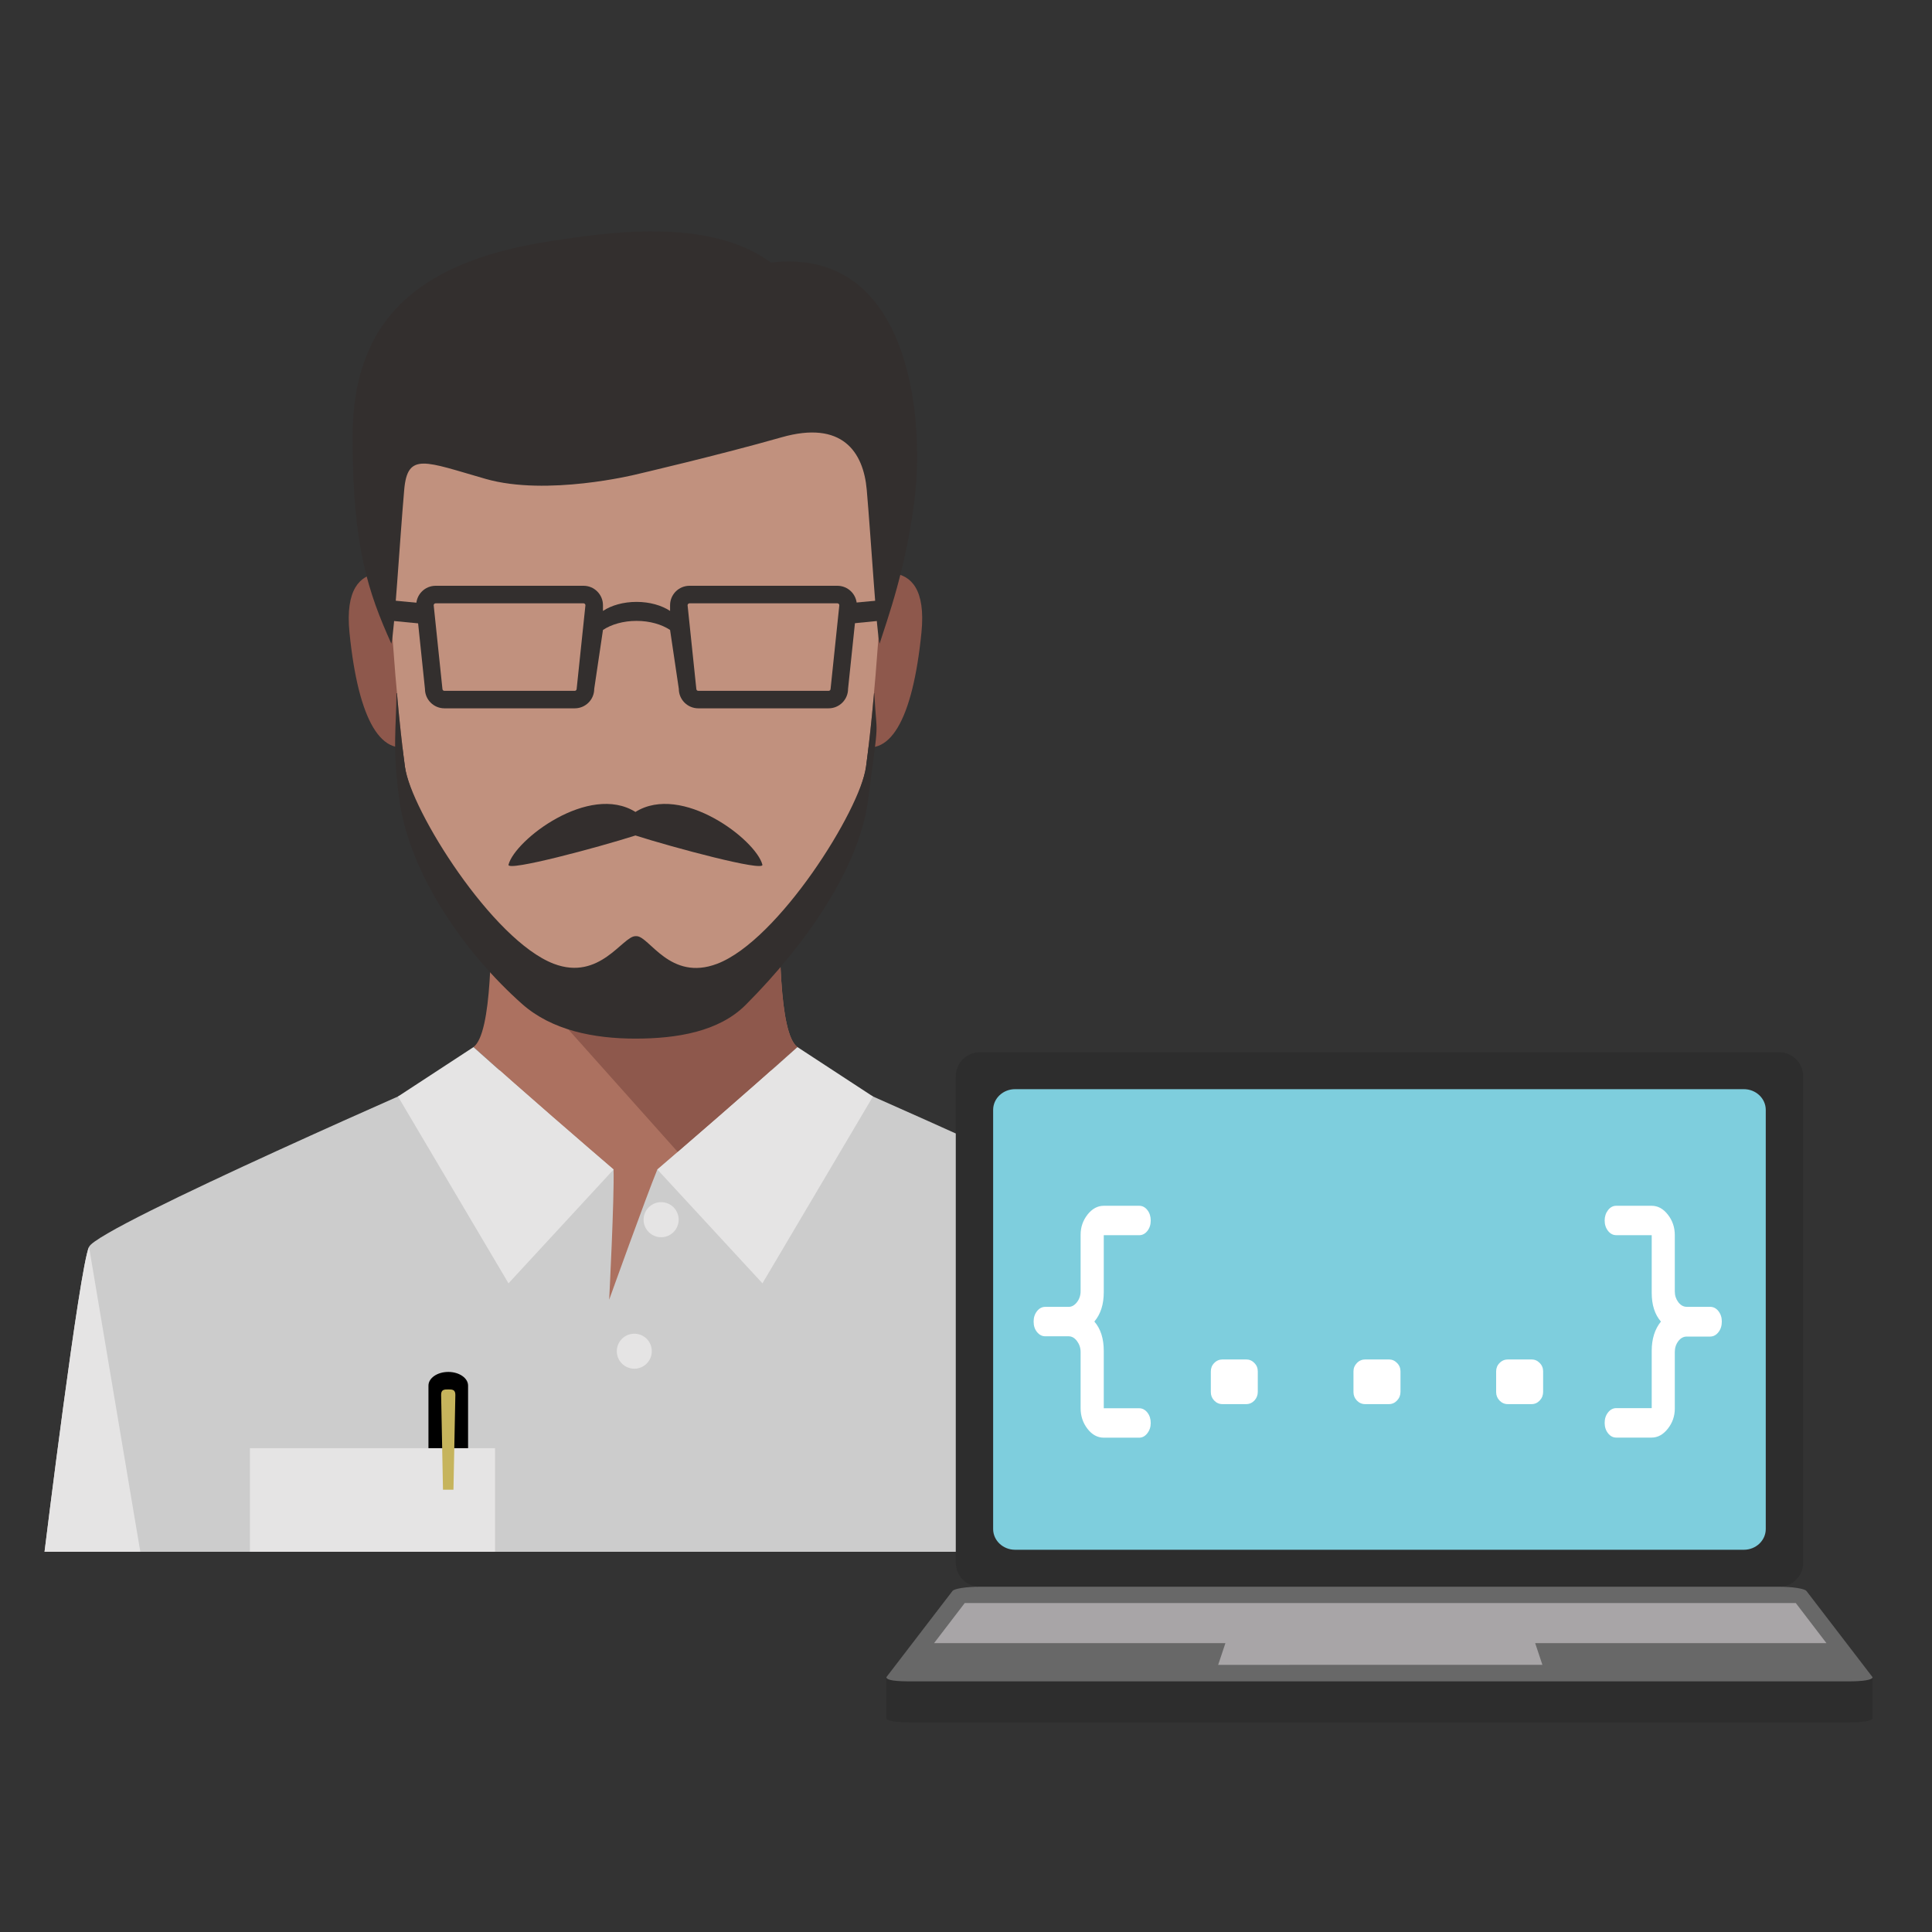 <?xml version="1.0" encoding="utf-8"?>
<!-- Generator: Adobe Illustrator 16.0.0, SVG Export Plug-In . SVG Version: 6.00 Build 0)  -->
<!DOCTYPE svg PUBLIC "-//W3C//DTD SVG 1.1//EN" "http://www.w3.org/Graphics/SVG/1.1/DTD/svg11.dtd">
<svg version="1.1" id="Layer_1" xmlns="http://www.w3.org/2000/svg" xmlns:xlink="http://www.w3.org/1999/xlink" x="0px" y="0px"
	 width="65px" height="65px" viewBox="0 0 65 65" enable-background="new 0 0 65 65" xml:space="preserve">
<rect x="0" y="0" width="65" height="65" fill="#333333" stroke="none"/>
<g>
	<g>
		<path fill="#CCCCCC" d="M39.765,41.948c-0.32-0.687-12.399-5.939-12.399-5.939H15.394c0,0-12.078,5.253-12.398,5.939
			c-0.32,0.687-1.497,10.26-1.497,10.26h19.881h19.881C41.261,52.208,40.086,42.635,39.765,41.948z"/>
		<path fill="#8E584C" d="M13.821,19.515c0,0-2.357-1.178-2.063,1.767c0.295,2.946,1.08,4.32,2.259,3.731L13.821,19.515z"/>
		<path fill="#8E584C" d="M28.939,19.515c0,0,2.357-1.178,2.062,1.767c-0.294,2.946-1.08,4.32-2.257,3.731L28.939,19.515z"/>
		<path fill="#AC7160" d="M26.233,29.725h-9.708c0.018,1.911,0.036,5.035-0.595,5.502c1.789,1.604,3.732,3.278,4.712,4.119
			c0.03,0.924-0.147,4.381-0.147,4.381s1.24-3.457,1.62-4.381c0.941-0.807,2.875-2.474,4.712-4.119
			C26.197,34.76,26.215,31.636,26.233,29.725z"/>
		<path fill="#8E584C" d="M22.802,38.756c1.036-0.892,2.561-2.215,4.026-3.528c-0.631-0.468-0.613-3.591-0.595-5.502h-9.708
			c0.005,0.589,0.011,1.292-0.002,1.999L22.802,38.756z"/>
		<path fill="#C1917E" d="M21.379,9.157c-5.276,0-8.546,2.898-8.443,6.823c0.099,3.731,0.394,7.658,0.688,9.818
			c0.199,1.46,2.946,6.578,5.007,7.364c1.549,0.588,2.311,0.545,2.749,0.543c0.012,0,0.024,0,0.034,0
			c0.433,0,1.127,0.062,2.715-0.543c2.063-0.786,4.808-5.904,5.007-7.364c0.294-2.16,0.589-6.086,0.688-9.818
			C29.926,12.055,26.657,9.157,21.379,9.157z"/>
		<path fill="#332F2E" d="M29.406,23.322c-0.086,0.958-0.178,1.803-0.27,2.476c-0.199,1.46-2.945,5.841-5.007,6.627
			c-1.588,0.604-2.282-0.929-2.715-0.929c-0.01,0-0.022,0-0.034,0c-0.438,0.002-1.2,1.519-2.749,0.929
			c-2.061-0.786-4.808-5.167-5.007-6.627c-0.092-0.673-0.184-1.518-0.27-2.476h-0.016c-0.002,1.14-0.149,1.81,0.101,3.607
			c0.353,2.535,2.253,5.19,4.129,6.851c0.998,0.883,2.407,1.163,3.809,1.163c1.406,0,2.813-0.236,3.71-1.134
			c2.055-2.057,3.821-4.635,4.117-6.88c0.392-2.976,0.294-2.001,0.211-3.607H29.406z"/>
		<path fill="#A8A5A7" d="M39.765,41.948l-1.727,10.26h3.223C41.261,52.208,40.086,42.635,39.765,41.948z"/>
		<path fill="#E5E4E4" d="M2.995,41.948l1.726,10.26H1.498C1.498,52.208,2.674,42.635,2.995,41.948z"/>
		<path fill="#332F2E" d="M28.172,19.708h-4.974c-0.361,0-0.654,0.292-0.654,0.654v0.192c-0.285-0.188-0.686-0.304-1.129-0.304
			c-0.443,0-0.844,0.116-1.129,0.304v-0.192c0-0.362-0.293-0.654-0.654-0.654h-4.975c-0.362,0-0.654,0.292-0.654,0.654l0.294,2.814
			c0,0.362,0.294,0.655,0.655,0.655h4.385c0.361,0,0.655-0.293,0.655-0.655l0.294-1.982c0.285-0.188,0.685-0.305,1.129-0.305
			c0.444,0,0.844,0.117,1.129,0.305l0.294,1.982c0,0.362,0.294,0.655,0.655,0.655h4.385c0.361,0,0.654-0.293,0.654-0.655
			l0.295-2.814C28.827,20,28.534,19.708,28.172,19.708z M19.401,23.177c0,0.036-0.028,0.066-0.065,0.066h-4.385
			c-0.036,0-0.066-0.03-0.066-0.066l-0.294-2.814c0-0.036,0.03-0.065,0.065-0.065h4.975c0.036,0,0.065,0.029,0.065,0.065
			L19.401,23.177z M27.944,23.177c0,0.036-0.03,0.066-0.066,0.066h-4.385c-0.037,0-0.066-0.03-0.066-0.066l-0.294-2.814
			c0-0.036,0.03-0.065,0.065-0.065h4.974c0.037,0,0.066,0.029,0.066,0.065L27.944,23.177z"/>
		<polygon fill="#332F2E" points="13.167,20.198 13.167,20.885 14.222,20.988 14.222,20.297 		"/>
		<polygon fill="#332F2E" points="29.592,20.198 29.592,20.885 28.537,20.988 28.537,20.297 		"/>
		<path fill="#332F2E" d="M25.94,8.835c-2.134-1.575-5.688-0.98-7.37-0.729c-4.826,0.721-6.708,2.924-6.708,6.613
			c0,3.689,0.534,5.223,1.304,6.936c0.094-0.275,0.285-3.48,0.433-5.174c0.11-1.281,0.702-0.952,2.744-0.368
			c2.061,0.589,5.039-0.147,5.039-0.147s2.846-0.663,4.907-1.252c2.042-0.583,2.761,0.486,2.872,1.767
			c0.147,1.694,0.338,4.899,0.432,5.174c0.248-0.785,0.909-2.567,1.188-4.954C31.099,13.977,30.58,8.291,25.94,8.835z"/>
		<path fill="#332E2D" d="M21.379,27.317c-1.557-0.974-4.051,0.934-4.271,1.775c-0.065,0.245,3.019-0.584,4.271-0.983
			c1.253,0.399,4.335,1.228,4.271,0.983C25.431,28.251,22.936,26.343,21.379,27.317z"/>
		<path fill="#E5E4E4" d="M26.829,35.228c-1.838,1.646-3.771,3.313-4.712,4.119l3.535,3.829l3.718-6.286L26.829,35.228z"/>
		<path fill="#E5E4E4" d="M13.39,36.89l3.718,6.286l3.535-3.829c-0.98-0.841-2.923-2.516-4.712-4.119L13.39,36.89z"/>
		<path fill="#E5E4E4" d="M21.929,45.458c0,0.327-0.264,0.591-0.588,0.591c-0.326,0-0.589-0.264-0.589-0.591
			c0-0.323,0.264-0.587,0.589-0.587C21.666,44.871,21.929,45.135,21.929,45.458z"/>
		<circle fill="#E5E4E4" cx="22.243" cy="41.035" r="0.59"/>
		<rect x="8.409" y="48.723" fill="#E5E4E4" width="8.247" height="3.485"/>
		<path d="M15.748,48.723v-2.106c0-0.254-0.298-0.46-0.666-0.46c-0.368,0-0.667,0.206-0.667,0.46v2.106H15.748z"/>
		<path fill="#C6B45C" d="M15.256,50.12l0.064-3.192c0-0.182-0.108-0.182-0.239-0.182c-0.133,0-0.24,0-0.24,0.182l0.063,3.192
			H15.256z"/>
	</g>
	<g>
		<path fill="#2D2D2D" d="M60.666,52.573c0,0.447-0.362,0.811-0.81,0.811H32.966c-0.448,0-0.81-0.363-0.81-0.811V36.211
			c0-0.445,0.362-0.81,0.81-0.81h26.891c0.447,0,0.81,0.364,0.81,0.81V52.573z"/>
		<path fill="#2D2D2D" d="M63,56.427l-2.224-2.9c-0.061-0.079-0.473-0.143-0.92-0.143H32.966c-0.448,0-0.86,0.063-0.921,0.143
			l-2.224,2.9c0,0.41,0,1.377,0,1.377c0,0.091,0.315,0.145,0.839,0.145h31.501c0.524,0,0.839-0.051,0.839-0.145
			C63,57.804,63,56.789,63,56.427z"/>
		<path fill="#686868" d="M60.776,53.526c-0.061-0.079-0.473-0.143-0.92-0.143H32.966c-0.448,0-0.86,0.063-0.921,0.143l-2.224,2.9
			c0,0.108,0.315,0.142,0.839,0.142h31.501c0.524,0,0.839-0.048,0.839-0.142L60.776,53.526z"/>
		<path fill="#7ECEDD" d="M59.407,51.442c0,0.386-0.33,0.698-0.737,0.698H34.151c-0.407,0-0.738-0.313-0.738-0.698V37.342
			c0-0.386,0.331-0.698,0.738-0.698H58.67c0.407,0,0.737,0.313,0.737,0.698V51.442z"/>
		<polygon fill="#A8A5A7" points="51.649,55.281 61.448,55.281 60.417,53.932 32.458,53.932 31.426,55.281 41.228,55.281 
			40.984,56.012 51.892,56.011 		"/>
		<g>
			<path fill="#FFFFFF" d="M37.135,41.557v1.919c0,0.408-0.105,0.736-0.316,0.986c0.211,0.243,0.316,0.572,0.316,0.988v1.929h1.191
				c0.107,0,0.2,0.049,0.277,0.145c0.075,0.096,0.112,0.213,0.112,0.351c0,0.133-0.038,0.249-0.116,0.348
				c-0.076,0.098-0.168,0.146-0.273,0.146h-1.189c-0.214,0-0.397-0.1-0.551-0.3c-0.153-0.199-0.23-0.43-0.23-0.688v-1.894
				c0-0.137-0.041-0.26-0.121-0.368c-0.081-0.107-0.175-0.161-0.281-0.161h-0.786c-0.109,0-0.202-0.048-0.278-0.142
				c-0.077-0.094-0.115-0.211-0.115-0.354c0-0.137,0.038-0.253,0.115-0.351c0.076-0.096,0.169-0.143,0.278-0.143h0.786
				c0.106,0,0.2-0.054,0.281-0.16c0.08-0.104,0.121-0.228,0.121-0.37v-1.896c0-0.255,0.077-0.479,0.232-0.678
				c0.156-0.197,0.338-0.297,0.549-0.297h1.189c0.108,0,0.201,0.048,0.277,0.145c0.075,0.096,0.112,0.213,0.112,0.351
				s-0.037,0.253-0.112,0.35c-0.077,0.097-0.17,0.144-0.277,0.144H37.135z"/>
			<path fill="#FFFFFF" d="M41.136,45.737h0.791c0.105,0,0.198,0.039,0.273,0.118c0.079,0.077,0.117,0.173,0.117,0.284v0.688
				c0,0.112-0.038,0.209-0.112,0.291c-0.077,0.08-0.17,0.122-0.278,0.122h-0.8c-0.109,0-0.201-0.041-0.277-0.12
				c-0.076-0.08-0.113-0.174-0.113-0.284V46.14c0-0.111,0.038-0.207,0.115-0.284C40.93,45.776,41.024,45.737,41.136,45.737z"/>
			<path fill="#FFFFFF" d="M45.937,45.737h0.791c0.105,0,0.196,0.039,0.273,0.118c0.078,0.077,0.117,0.173,0.117,0.284v0.688
				c0,0.112-0.038,0.209-0.115,0.291c-0.074,0.08-0.167,0.122-0.275,0.122h-0.8c-0.109,0-0.201-0.041-0.278-0.12
				c-0.075-0.08-0.114-0.174-0.114-0.284V46.14c0-0.111,0.04-0.207,0.117-0.284C45.73,45.776,45.825,45.737,45.937,45.737z"/>
			<path fill="#FFFFFF" d="M50.736,45.737h0.792c0.104,0,0.196,0.039,0.273,0.118c0.078,0.077,0.116,0.173,0.116,0.284v0.688
				c0,0.112-0.037,0.209-0.114,0.291c-0.075,0.08-0.167,0.122-0.275,0.122h-0.801c-0.108,0-0.2-0.041-0.277-0.12
				c-0.075-0.08-0.114-0.174-0.114-0.284V46.14c0-0.111,0.039-0.207,0.116-0.284C50.53,45.776,50.624,45.737,50.736,45.737z"/>
			<path fill="#FFFFFF" d="M55.57,47.379V45.45c0-0.402,0.103-0.732,0.31-0.987c-0.207-0.238-0.31-0.561-0.31-0.969v-1.938h-1.192
				c-0.108,0-0.201-0.047-0.277-0.144s-0.114-0.212-0.114-0.35c0-0.133,0.038-0.25,0.114-0.349c0.076-0.098,0.168-0.146,0.277-0.146
				h1.188c0.212,0,0.395,0.1,0.55,0.301c0.154,0.198,0.231,0.427,0.231,0.685v1.896c0,0.138,0.041,0.259,0.118,0.362
				c0.08,0.103,0.175,0.156,0.285,0.156h0.786c0.108,0,0.202,0.047,0.278,0.143c0.077,0.098,0.115,0.215,0.115,0.352
				c0,0.142-0.038,0.262-0.115,0.359c-0.076,0.097-0.17,0.146-0.278,0.146h-0.786c-0.113,0-0.208,0.053-0.286,0.156
				c-0.078,0.104-0.117,0.225-0.117,0.361v1.906c0,0.251-0.077,0.477-0.234,0.676c-0.157,0.2-0.339,0.3-0.547,0.3h-1.188
				c-0.109,0-0.201-0.048-0.277-0.145c-0.076-0.096-0.114-0.212-0.114-0.35s0.038-0.255,0.114-0.351s0.169-0.145,0.277-0.145H55.57z
				"/>
		</g>
	</g>
</g>
</svg>

